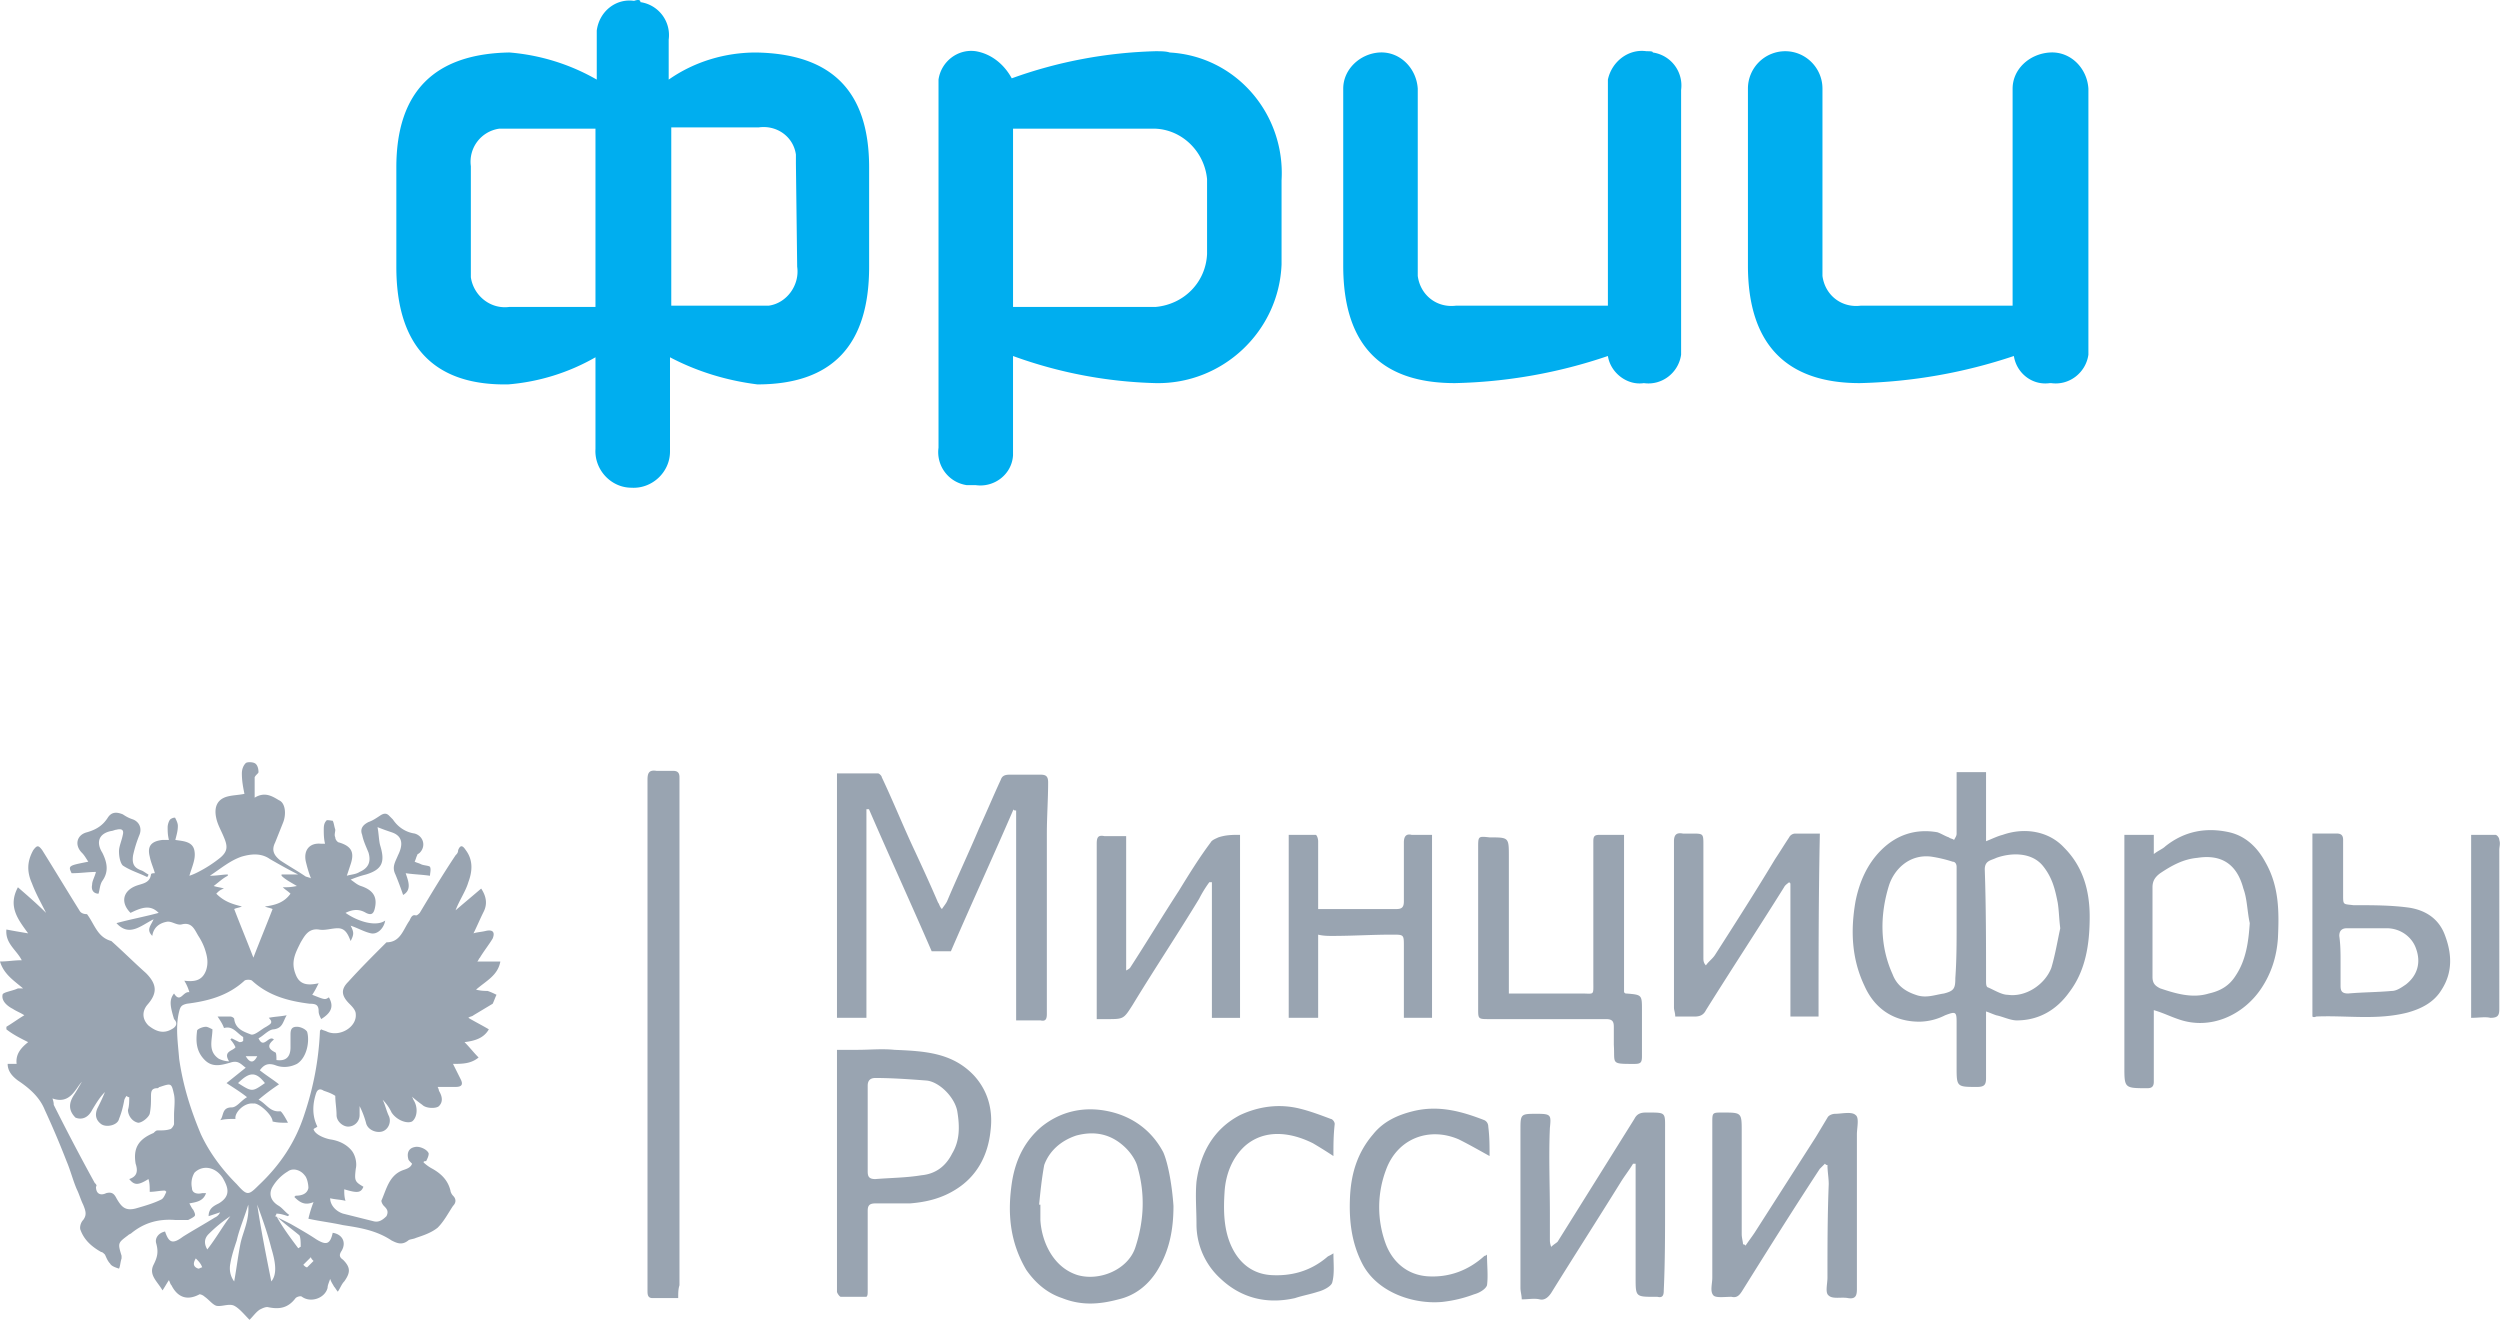 <svg viewBox="0 0 138 73" fill="none" xmlns="http://www.w3.org/2000/svg"><path fill-rule="evenodd" clip-rule="evenodd" d="M34.998.047c-.993-.143-1.915.57-2.057 1.64V4.394a11.562 11.562 0 00-4.823-1.497c-4.112.072-6.24 2.139-6.24 6.345v5.49c0 4.348 2.056 6.558 6.17 6.487a11.566 11.566 0 004.822-1.497v5.061c-.07 1.14.851 2.139 1.986 2.139 1.135.071 2.128-.856 2.128-1.996v-5.204c1.49.784 3.12 1.283 4.822 1.497 4.114 0 6.17-2.14 6.17-6.488V9.243c0-4.206-2.056-6.273-6.241-6.345-1.702 0-3.404.5-4.823 1.497v-2.21a1.84 1.84 0 00-1.56-2.067c0-.142-.141-.142-.354-.071zm-6.88 16.895c-1.063.143-1.986-.641-2.127-1.64v-6.13a1.84 1.84 0 011.56-2.068h5.319v9.838h-4.752zm15.887-2.21c.142.998-.567 1.996-1.56 2.139h-5.391V7.033h4.823c.993-.142 1.915.5 2.057 1.497v.5l.07 5.702zM63.792 2.827c-2.696.071-5.39.57-7.943 1.497-.426-.784-1.135-1.354-1.986-1.497-.993-.143-1.915.57-2.057 1.568v20.318a1.84 1.84 0 001.56 2.067h.497c.993.143 1.986-.57 2.056-1.64v-5.488a24.846 24.846 0 007.873 1.496c3.688.072 6.808-2.851 6.95-6.558V9.956c.213-3.636-2.483-6.844-6.17-7.058-.213-.07-.497-.07-.78-.07zM66.63 14.02c-.072 1.569-1.277 2.78-2.837 2.923H55.92V7.104h7.873c1.49.072 2.695 1.284 2.837 2.78v4.135zM90.883 2.827c-.993-.143-1.915.57-2.127 1.568v12.476h-8.369c-1.064.143-1.985-.57-2.127-1.64V4.894c-.072-1.14-.993-2.067-2.128-1.996-1.064.072-1.986.927-1.986 1.996v9.767c0 4.349 2.056 6.487 6.17 6.487a28.001 28.001 0 008.44-1.497c.141.927 1.064 1.64 1.985 1.497.993.143 1.916-.57 2.056-1.568V4.966a1.84 1.84 0 00-1.56-2.068c0-.07-.141-.07-.354-.07zm20.213 2.067v11.977h-8.369c-1.064.143-1.986-.57-2.127-1.64V4.894c0-1.14-.923-2.067-2.057-2.067a2.063 2.063 0 00-2.057 2.067v9.767c0 4.349 2.128 6.487 6.17 6.487a28.853 28.853 0 008.51-1.497c.142.927.993 1.64 1.986 1.497h.071c.993.143 1.915-.57 2.057-1.568V4.894c-.071-1.14-.993-2.067-2.128-1.996-1.135.072-2.056.927-2.056 1.996z" fill="#00AEEF"/><path d="M9.607 54.841c.353.565.494-.141.847-.07a2.524 2.524 0 00-.281-.636c.564.07.988 0 1.2-.565.142-.424.07-.778-.071-1.201a3.27 3.27 0 00-.353-.707c-.212-.353-.353-.777-.918-.636-.283.071-.566-.211-.847-.14-.354.07-.708.282-.778.776-.353-.353-.071-.565.07-.918-.706.353-1.342.989-2.048.212.778-.212 1.554-.353 2.331-.565-.424-.424-.847-.353-1.553 0-.566-.565-.425-1.201.281-1.484.354-.141.778-.141.848-.635 0-.071.141-.071.213-.071-.072-.283-.213-.565-.283-.919-.142-.564.07-.847.706-.918h.353c-.07-.282-.07-.494-.07-.706 0-.142.07-.353.141-.424.07-.07.283-.141.283-.07.07.14.14.282.14.423 0 .283-.07.495-.14.777.423.07.988.07 1.06.636.07.424-.142.848-.284 1.342.212-.07.353-.141.495-.212a6.977 6.977 0 001.2-.777c.425-.353.425-.636.213-1.13-.141-.353-.353-.706-.424-1.06-.142-.635.071-1.06.636-1.2.283-.071.564-.071.919-.142-.072-.353-.142-.706-.142-1.13 0-.212.07-.424.212-.565.07-.07.353-.07.494 0 .142.07.212.282.212.494 0 .07-.142.142-.212.283v1.13c.565-.353.99-.07 1.342.141.353.142.425.777.212 1.272l-.423 1.06c-.212.423-.072.706.283.989.423.282.917.565 1.342.847.07.07.211.07.353.142-.142-.354-.212-.636-.283-.919-.142-.636.211-1.06.847-.989h.213c-.071-.282-.071-.565-.071-.777 0-.141 0-.353.141-.494 0-.071.283 0 .353 0 .072.14.072.282.142.494 0 .141-.07.283 0 .424 0 .141.141.282.211.282.707.212.848.566.636 1.201l-.211.636c.211-.07.494-.07.706-.212.494-.212.636-.565.494-1.06-.141-.352-.283-.635-.353-.988-.141-.354.07-.566.353-.707.212-.07.424-.212.636-.353.212-.141.353-.141.495 0l.211.212c.283.424.707.706 1.202.777.494.141.635.706.282 1.06-.07.07-.142.07-.142.14-.07.142-.07.213-.14.354.14.07.211.07.353.141.141.071.423.071.494.142.07.141 0 .353 0 .494-.494-.07-.847-.07-1.342-.141.14.424.353.918-.141 1.2a19.508 19.508 0 00-.424-1.13c-.212-.423 0-.706.141-1.06.283-.564.283-1.059-.353-1.27-.213-.071-.424-.142-.777-.283.07.353.07.706.141.989.283.918.142 1.342-.777 1.625-.282.07-.495.14-.848.282.212.141.353.283.566.353.635.212.918.565.776 1.201-.07.353-.211.424-.494.283-.353-.212-.706-.212-1.13 0 .706.494 1.695.777 2.19.424-.071.424-.424.777-.777.706-.354-.07-.707-.282-1.13-.424.07.142.14.283.14.424 0 .141-.07.282-.14.424-.142-.353-.284-.706-.707-.706-.353 0-.706.14-1.06.07-.565-.07-.776.353-.99.707-.28.565-.564 1.06-.28 1.766.21.565.635.635 1.27.494-.14.282-.212.424-.353.636.707.282.707.282.919.141.282.495.141.848-.425 1.2-.07-.14-.141-.282-.141-.423 0-.353-.14-.424-.495-.424-1.129-.141-2.26-.424-3.178-1.271-.07-.07-.353-.07-.423 0-.92.847-2.05 1.13-3.18 1.271-.282.07-.353.142-.423.424-.213.848-.072 1.696 0 2.614.211 1.483.636 2.825 1.2 4.168.495 1.06 1.2 1.977 1.978 2.755.565.635.636.635 1.2.07 1.202-1.13 2.05-2.402 2.545-3.956.494-1.483.776-2.967.847-4.52 0-.071 0-.071.07-.142.142.07.213.07.353.141.708.283 1.625-.282 1.555-.989 0-.211-.212-.423-.353-.565-.424-.424-.494-.777-.071-1.2.636-.707 1.342-1.414 2.049-2.12l.07-.07c.777 0 .919-.707 1.272-1.201.07-.142.141-.354.353-.283.07 0 .142-.07.212-.141.636-1.06 1.271-2.12 1.978-3.18.07-.07.141-.14.141-.282.141-.353.283-.212.424 0 .424.566.353 1.201.14 1.766-.14.495-.494.99-.705 1.554.494-.423.918-.777 1.413-1.2.282.423.353.847.141 1.271-.212.424-.354.777-.565 1.201.211-.07.424-.07.706-.141.354-.07.494.07.354.424-.213.353-.495.706-.707 1.06-.07.07-.07.14-.142.211h1.272c-.141.777-.777 1.06-1.342 1.554.283.07.495.07.636.07.211.072.353.142.494.213-.07.141-.141.353-.211.494l-1.06.636c-.07.07-.212.07-.283.141.354.212.777.424 1.13.636-.282.494-.776.636-1.342.706.283.283.495.566.777.848-.424.353-.918.353-1.413.353l.424.848c.142.283.07.424-.282.424h-.99s.072.141.072.212c.212.353.212.636 0 .847-.142.142-.707.142-.919-.07a7.495 7.495 0 01-.848-.706l.07-.071c.072.141.213.282.284.494.282.424.211.99-.07 1.201-.284.141-.85-.07-1.131-.494a2.548 2.548 0 00-.494-.707c.141.283.211.636.353.919.141.353-.07.777-.425.847-.353.07-.776-.141-.847-.494a4.864 4.864 0 00-.353-.919v.495a.633.633 0 01-.636.636c-.282 0-.636-.283-.636-.636 0-.353-.07-.706-.07-1.06-.212-.14-.425-.211-.636-.282-.212-.142-.353-.07-.424.141-.212.636-.212 1.272.07 1.837-.07.07-.14.07-.21.141.07.283.564.495.917.565.494.07.919.283 1.201.636.212.282.282.706.212.989-.071.636-.071.706.423.989-.14.353-.353.353-1.059.141 0 .212 0 .424.07.636-.281-.07-.564-.07-.847-.141 0 .353.283.706.707.847l1.695.424c.283.07.495-.07.706-.283.142-.282 0-.423-.141-.565a.54.54 0 01-.142-.282c.283-.636.425-1.413 1.202-1.695.212-.071.423-.142.494-.354-.141-.141-.212-.212-.212-.282-.07-.283 0-.565.354-.636.282-.07.706.141.776.353 0 .141-.07.283-.141.424-.07 0-.142 0-.142.07.142.142.354.283.495.354.494.282.848.636.989 1.2 0 .071.071.213.141.283.213.212.142.424 0 .565-.282.424-.494.848-.847 1.201-.353.283-.778.424-1.201.565-.141.071-.353.071-.424.142-.353.282-.636.14-.918 0-.848-.565-1.766-.707-2.684-.848-.636-.141-1.272-.212-1.908-.353a6.47 6.47 0 01.283-.919c-.494.212-.777 0-1.06-.282l.071-.07c.282 0 .636-.071.706-.425 0-.211-.07-.565-.211-.706-.213-.283-.636-.424-.92-.212a2.434 2.434 0 00-.847.848c-.211.353-.141.777.353 1.06.212.14.353.353.566.494l-.071.07c-.212-.07-.424-.14-.636-.14 0 .07-.07.14-.07.14l.847.424c.495.283.99.565 1.413.848.565.353.777.283.918-.353.495.07.778.494.495.989-.142.212-.142.353.071.494.423.424.423.707.07 1.201-.141.141-.211.353-.353.565-.071-.07-.141-.212-.212-.282-.07-.142-.141-.212-.212-.424-.07.212-.142.353-.142.494-.14.566-.917.848-1.412.495-.071-.07-.283 0-.353.07-.424.566-.919.636-1.555.495-.141 0-.281.07-.423.141-.213.141-.353.353-.566.565-.281-.282-.564-.635-.847-.777-.283-.141-.706.07-.99 0-.21-.07-.422-.353-.635-.494a.534.534 0 00-.282-.141c-.777.423-1.272.07-1.555-.495-.07-.07-.07-.141-.141-.282-.14.211-.212.353-.353.565-.282-.495-.776-.848-.495-1.413.213-.424.283-.707.142-1.201-.07-.283.141-.565.494-.636.212.636.425.707.99.283.564-.353 1.2-.707 1.766-1.06a.548.548 0 00.281-.282l-.634.211c0-.423.281-.565.564-.706.706-.424.495-.918.212-1.413-.423-.635-1.13-.706-1.554-.282a1.158 1.158 0 00-.141.847c0 .283.283.354.565.283h.212c-.141.424-.494.494-.919.565.072.141.142.283.212.353.071.142.141.283.071.353-.071.071-.211.142-.353.212h-.706c-.919-.07-1.696.142-2.402.707-.07.07-.142.07-.212.141-.566.424-.565.424-.353 1.13v.142c-.071.212-.071.423-.141.565-.213-.07-.425-.142-.495-.283-.141-.141-.212-.353-.283-.494-.07-.07-.141-.142-.211-.142-.495-.282-.919-.635-1.13-1.2-.072-.142 0-.424.14-.566.212-.282.142-.494 0-.847-.14-.283-.212-.565-.352-.848-.213-.494-.354-1.06-.566-1.554a48.697 48.697 0 00-1.2-2.826c-.283-.706-.848-1.2-1.484-1.624-.283-.212-.566-.495-.566-.919h.495c-.07-.565.283-.918.636-1.2-.424-.213-.848-.424-1.201-.707v-.141c.353-.212.636-.424.989-.636-.212-.141-.424-.212-.636-.353-.283-.142-.636-.424-.565-.777 0-.142.565-.212.848-.353h.283C.777 54.135.212 53.782 0 53.075c.423 0 .777-.07 1.2-.07-.282-.566-.917-.919-.847-1.696.353.07.777.141 1.2.212-.564-.777-1.13-1.483-.564-2.543.565.494 1.06.918 1.554 1.413-.282-.565-.565-1.06-.777-1.625-.283-.636-.283-1.2.07-1.837.212-.282.283-.282.495 0 .706 1.13 1.342 2.19 2.048 3.32.071.142.213.212.424.212.425.566.565 1.272 1.342 1.484.636.565 1.272 1.2 1.908 1.766.636.636.636 1.13.07 1.766-.282.353-.282.777.07 1.13.355.283.778.495 1.272.212.283-.141.353-.353.142-.565-.212-.706-.283-1.06 0-1.413zm-6.711 5.793c.07.212.07.282.07.353a124.964 124.964 0 002.262 4.309c.07.07.14.141.07.212 0 .424.283.494.565.353.282-.07.424 0 .565.283.283.494.495.706 1.06.565.494-.142.988-.283 1.413-.495.141-.07.211-.282.283-.424l-.072-.07c-.283 0-.564.07-.847.07 0-.282 0-.494-.071-.706-.565.353-.777.353-1.06 0 .425-.141.495-.424.353-.848-.141-.847.142-1.342.99-1.695.07-.07.14-.141.212-.141.282 0 .494 0 .706-.071.07 0 .212-.212.212-.283v-.494c0-.353.07-.777 0-1.13-.142-.636-.142-.636-.778-.424-.07 0-.07.07-.14.07-.354 0-.354.213-.354.495 0 .283 0 .565-.07.918-.07.212-.425.495-.636.495-.353-.07-.565-.424-.565-.707.07-.212.07-.494.07-.706-.07 0-.07 0-.141-.07-.07.07-.141.211-.141.282-.07.353-.14.636-.282.989-.072.353-.707.494-.99.282-.282-.212-.352-.494-.212-.847.142-.283.283-.565.424-.918-.282.282-.494.635-.706.988-.212.424-.565.566-.919.424-.423-.424-.353-.847-.07-1.271.142-.212.212-.353.424-.707-.353.353-.636 1.272-1.625.919zm9.042-11.303c.424.424.847.565 1.413.706-.141.071-.283.071-.424.142.353.918.706 1.766 1.06 2.684.353-.918.706-1.766 1.06-2.684-.142-.07-.284-.07-.425-.142.566-.07 1.06-.211 1.413-.706-.141-.141-.283-.212-.424-.353.283 0 .424 0 .777-.07-.353-.213-.636-.354-.847-.566v-.07h.918c-.565-.283-1.06-.566-1.554-.848-.495-.353-1.06-.283-1.554-.142-.636.213-1.13.636-1.766 1.06.424 0 .706-.07.989-.07v.07c-.283.142-.495.353-.778.565.213.071.354.071.566.142-.213.07-.283.14-.424.282zm2.26 17.166c.212 1.413.495 2.825.778 4.238.353-.424.212-1.13 0-1.837-.213-.847-.494-1.624-.777-2.401zm-.494 0c-.211.706-.494 1.342-.636 1.978-.141.424-.283.847-.353 1.271-.071.353 0 .707.212.99.141-.778.211-1.414.353-2.12.141-.636.494-1.272.424-2.12zm-.989.635a8.103 8.103 0 00-1.2.99c-.213.211-.283.494-.072.847.495-.636.848-1.271 1.272-1.837zm2.543 0c-.07 0-.07 0 0 0 .353.636.777 1.201 1.201 1.766.07 0 .07-.07.14-.07 0-.212 0-.495-.07-.636-.424-.353-.918-.706-1.271-1.06zm2.05 2.473c-.072-.07-.142-.141-.142-.212l-.425.424c.072.07.142.141.213.141l.353-.353zm-6.5-.141c-.212.353-.07.494.14.565.072 0 .142-.07.213-.07-.07-.213-.212-.354-.354-.495zM108.005 42.622h1.625v3.814c.353-.141.635-.282.918-.353 1.2-.424 2.543-.212 3.391.706 1.059 1.06 1.412 2.402 1.412 3.815 0 1.484-.211 2.967-1.13 4.168-.706.989-1.695 1.554-2.896 1.554-.353 0-.777-.212-1.13-.282-.212-.071-.353-.142-.565-.212v3.673c0 .353-.071.494-.494.494-1.131 0-1.131 0-1.131-1.13v-2.472c0-.566-.071-.566-.636-.353a3.219 3.219 0 01-1.413.353c-1.412 0-2.472-.707-3.037-1.978-.706-1.484-.778-3.038-.495-4.662.212-1.06.636-2.05 1.413-2.826.848-.848 1.907-1.201 3.108-.99.213.072.424.213.636.283.071.071.211.071.283.142.07-.142.141-.212.141-.353V43.54v-.918zm5.721 8.618c-.07-.565-.07-.989-.14-1.413-.141-.706-.283-1.342-.777-1.978-.636-.847-1.837-.777-2.614-.494-.283.141-.636.141-.636.636.071 2.048.071 4.097.071 6.145 0 .142 0 .283.07.353.353.142.778.424 1.131.424.989.142 2.048-.565 2.401-1.483.213-.707.354-1.554.494-2.19zm-5.721-.141v-3.25c0-.141-.071-.282-.213-.282a7.37 7.37 0 00-1.2-.283c-1.201-.141-2.048.706-2.331 1.625-.495 1.624-.495 3.32.211 4.874.213.565.636.918 1.272 1.13.565.212 1.059 0 1.554-.07.566-.142.636-.283.636-.848.071-.99.071-1.978.071-2.896zM47.826 56.183h-1.625V42.691h2.261c.07 0 .212.141.212.212.636 1.342 1.201 2.755 1.836 4.097.425.918.849 1.837 1.272 2.826.071.07.071.212.212.353.141-.212.212-.283.282-.424.566-1.342 1.201-2.684 1.767-4.027.423-.918.777-1.766 1.2-2.684.072-.212.212-.282.495-.282h1.695c.283 0 .424.07.424.423 0 .919-.071 1.908-.071 2.826V55.971c0 .283-.07.424-.353.354h-1.342V44.739c-.07 0-.142 0-.142-.07-1.129 2.614-2.33 5.227-3.46 7.841h-1.06c-1.13-2.614-2.331-5.227-3.462-7.841h-.14v11.514zM117.265 46.083h1.625v1.06c.281-.213.494-.284.635-.425 1.06-.847 2.26-1.06 3.532-.777.919.212 1.554.848 1.978 1.625.777 1.342.777 2.755.706 4.238-.07.99-.353 1.908-.918 2.755-.989 1.484-2.825 2.332-4.591 1.696-.425-.142-.848-.354-1.342-.495V59.716c0 .283-.142.353-.353.353-1.272 0-1.272 0-1.272-1.2v-12.15-.636zm6.922 4.874c-.141-.636-.141-1.343-.353-1.908-.353-1.342-1.201-1.907-2.543-1.695-.777.07-1.412.424-2.048.848-.283.212-.425.424-.425.777v4.945c0 .353.142.494.425.635.847.283 1.766.566 2.684.283.636-.141 1.13-.424 1.483-.989.566-.848.706-1.837.777-2.896zM37.437 71.655h-1.413c-.282 0-.282-.212-.282-.424v-5.368-15.188-7.629c0-.353.07-.565.495-.495h.917c.212 0 .353.071.353.354v28.044c-.07.212-.07.424-.07.706zM47.826 71.584h-1.412c-.071 0-.213-.212-.213-.282v-1.413-11.514-.424h1.13c.707 0 1.343-.07 2.05 0 1.624.07 3.178.141 4.379 1.413.777.847 1.06 1.907.919 3.037-.142 1.413-.778 2.543-1.908 3.25-.777.494-1.625.706-2.543.777h-1.907c-.353 0-.424.14-.424.423v4.38c0 .212 0 .283-.07.353zm.071-9.254v2.332c0 .282.07.423.424.423.847-.07 1.695-.07 2.543-.211.777-.071 1.342-.495 1.695-1.201.424-.707.424-1.484.283-2.331-.141-.777-.989-1.625-1.696-1.696-.918-.07-1.907-.141-2.825-.141-.283 0-.424.141-.424.424v2.401zM83.29 54.842h4.026c.707 0 .636.142.636-.706v-6.428-1.272c0-.282.071-.353.353-.353h1.342v8.689c.071.07.071.07.141.07.848.071.848.071.848.919v2.543c0 .353-.07.424-.423.424-1.342 0-1.06 0-1.13-1.06v-.989c0-.282-.071-.424-.425-.424H82.23c-.636 0-.636 0-.636-.565v-8.9c0-.636 0-.636.636-.566 1.059 0 1.059 0 1.059 1.06v7.558zM100.735 64.237l-.283.283c-1.484 2.26-2.896 4.52-4.31 6.781-.14.212-.281.353-.564.283-.353 0-.847.07-.989-.07-.212-.213-.07-.637-.07-.99v-8.547c0-.565 0-.565.565-.565 1.059 0 1.059 0 1.059 1.06v5.65c0 .212.071.424.071.566.07 0 .07 0 .141.07.142-.212.353-.494.495-.706l3.39-5.298.636-1.06c.07-.141.283-.212.424-.212.353 0 .918-.141 1.13.07.212.142.071.707.071 1.06v8.548c0 .353-.071.565-.495.494-.353-.07-.847.071-1.06-.14-.211-.142-.07-.637-.07-.99 0-1.695 0-3.39.07-5.157 0-.353-.07-.706-.07-1.06-.07 0-.07 0-.141-.07zM100.384 56.114h-1.553v-7.346l-.072-.071c-.07.07-.211.141-.281.282-1.414 2.261-2.897 4.522-4.31 6.782-.14.283-.354.353-.635.353h-1.06c0-.212-.07-.353-.07-.494v-9.183c0-.354.14-.495.494-.424h.494c.636 0 .636 0 .636.635v6.217c0 .141 0 .282.14.424.142-.212.355-.354.495-.566 1.13-1.765 2.26-3.532 3.321-5.298.282-.423.495-.777.776-1.2a.39.39 0 01.353-.212h1.344c-.072 3.461-.072 6.781-.072 10.101zM68.45 46.083v10.102h-1.553v-7.488h-.141a6.394 6.394 0 00-.565.918c-1.202 1.978-2.472 3.885-3.674 5.863-.495.777-.495.777-1.412.777h-.566v-.424-9.254c0-.353.071-.494.424-.423h1.201v7.417c.141-.07.212-.141.212-.141.918-1.413 1.766-2.826 2.685-4.239.564-.918 1.13-1.837 1.765-2.684.071-.141.283-.212.424-.283.425-.14.778-.141 1.2-.141zM90.145 64.237c-.211.353-.494.707-.706 1.06-1.271 2.048-2.543 4.026-3.814 6.075-.141.212-.353.424-.636.353-.283-.07-.636 0-.989 0 0-.212-.071-.424-.071-.636v-8.688c0-.919 0-.919.918-.919.778 0 .778.07.707.777-.07 1.554 0 3.179 0 4.733v1.413c0 .141 0 .212.07.424.142-.141.283-.212.354-.283l4.239-6.781c.14-.283.353-.353.635-.353h.141c.989 0 .919 0 .919.989v4.097c0 1.554 0 3.178-.072 4.733 0 .282-.07.423-.353.353h-.141c-1.06 0-1.06 0-1.06-1.06V65.58v-1.342h-.14zM64.776 66.568c0 1.272-.212 2.473-.918 3.603-.495.777-1.201 1.342-2.12 1.554-1.059.283-2.048.353-3.108-.07-.848-.283-1.484-.848-1.978-1.555-.918-1.554-1.06-3.178-.776-4.944.211-1.201.706-2.19 1.623-2.967 1.06-.848 2.333-1.13 3.675-.848 1.342.282 2.4 1.06 3.037 2.26.282.636.494 1.908.565 2.967zm-7.417-.07h.07v.847c.07 1.201.706 2.614 2.048 3.038 1.202.353 2.756-.283 3.18-1.483.495-1.484.565-2.967.142-4.45-.072-.354-.355-.778-.636-1.06-.778-.778-1.697-.99-2.756-.707-.847.283-1.483.848-1.766 1.625-.142.777-.212 1.483-.282 2.19zM79.049 56.184h-1.555v-.424-3.532c0-.636 0-.636-.635-.636-1.13 0-2.19.071-3.32.071-.213 0-.495 0-.777-.07v4.591h-1.625V46.083h1.483c.07 0 .142.212.142.353V50.18h4.308c.283 0 .424-.071.424-.424v-3.25c0-.353.141-.494.424-.423h1.13v10.101zM127.645 56.113V46.01h1.342c.282 0 .353.142.353.353v3.038c0 .565 0 .495.565.565 1.06 0 2.12 0 3.109.141.847.142 1.553.566 1.906 1.413.425 1.06.495 2.12-.141 3.108-.423.707-1.129 1.06-1.907 1.272-1.695.424-3.32.141-5.016.212-.14.07-.211 0-.211 0zm1.554-3.038v1.342c0 .283.07.424.423.424.778-.07 1.625-.07 2.403-.141.282 0 .564-.212.776-.353.636-.495.849-1.201.566-1.978-.212-.636-.848-1.13-1.625-1.13h-2.19c-.283 0-.424.14-.424.424.071.494.071.988.071 1.412zM73.605 63.814a25.41 25.41 0 00-1.13-.706c-1.272-.636-2.685-.777-3.744.141-.707.636-1.06 1.554-1.13 2.473-.072 1.06-.072 2.19.423 3.178.424.848 1.13 1.413 2.12 1.484 1.13.07 2.19-.212 3.107-.99.072-.07.142-.07.354-.211 0 .565.07 1.13-.07 1.625-.072.212-.495.424-.778.494-.423.141-.848.212-1.272.353-1.553.354-2.967 0-4.096-1.06a4.058 4.058 0 01-1.343-3.037c0-.777-.07-1.554 0-2.33.213-1.555.919-2.897 2.402-3.674 1.06-.495 2.19-.636 3.32-.353.566.14 1.13.353 1.695.565.071 0 .213.141.213.282-.071.636-.071 1.13-.071 1.766zM82.224 63.813c-.636-.353-1.13-.635-1.696-.918-1.624-.706-3.39-.07-4.026 1.695a5.843 5.843 0 000 4.097c.353.919 1.13 1.696 2.331 1.767 1.2.07 2.26-.354 3.109-1.13 0 0 .07 0 .14-.071 0 .565.071 1.2 0 1.695-.07.212-.423.424-.705.495a7.188 7.188 0 01-1.766.423c-1.554.142-3.532-.494-4.38-2.048-.636-1.201-.777-2.473-.707-3.815.071-1.271.424-2.402 1.272-3.39.565-.707 1.342-1.06 2.19-1.272 1.413-.353 2.684 0 3.956.494.14.071.211.212.211.354.071.565.071 1.06.071 1.624zM136.407 56.184V46.084h1.343c.071 0 .212.141.212.283.07.211 0 .353 0 .565v8.76c0 .352-.071.493-.495.493-.282-.07-.635 0-1.06 0z" fill="#99A4B1"/><path d="M13 61.764c-.284 0-.565 0-.848.07.211-.212.07-.706.636-.706.281 0 .494-.353.847-.565-.353-.283-.706-.495-1.13-.777l1.059-.848c-.282-.212-.423-.424-.848-.282-.494.14-.989.282-1.412-.142-.494-.494-.494-1.06-.424-1.624 0-.071.283-.212.494-.212.072 0 .212.07.353.141 0 .565-.281 1.2.353 1.625.142.07.355.141.566.141-.353-.565.212-.565.353-.777a1.465 1.465 0 00-.283-.424l.072-.07.423.211c.071 0 .141 0 .213-.07v-.212c-.355-.212-.566-.636-1.06-.495-.07-.212-.212-.423-.354-.636h.706c.072 0 .213.071.213.142.07.565.565.706.918.848.211.07.566-.283.847-.424.213-.142.425-.212.142-.495.353-.07.636-.07.989-.141-.212.353-.212.706-.706.777-.283 0-.566.353-.848.494.282.636.565-.212.848.071-.353.283-.353.495.07.706.071 0 .071.283.071.424.495.071.776-.141.776-.706v-.706c0-.283.072-.424.354-.424.212 0 .495.141.565.282.142.495 0 1.413-.564 1.766-.425.212-.85.212-1.202.07-.423-.14-.636 0-.848.284.353.282.706.494 1.06.776a11.65 11.65 0 00-1.13.848c.423.212.636.707 1.2.636.07 0 .284.353.425.636-.354 0-.566 0-.849-.07 0-.354-.776-1.06-1.059-.99-.494-.07-1.059.495-.989.848zm.14-1.978c.778.494.778.494 1.484 0-.494-.636-.847-.636-1.483 0zm1.06-1.484h-.636c.213.354.424.424.636 0zM8.122 48.413c-.423-.212-.918-.353-1.342-.636-.142-.14-.212-.494-.212-.777 0-.282.142-.565.212-.918.071-.282-.07-.353-.353-.282-.07 0-.212.07-.283.07-.706.141-.848.636-.495 1.201.283.565.353 1.06 0 1.554-.141.212-.141.495-.211.706-.212 0-.425-.14-.353-.494 0-.212.141-.424.211-.706-.423 0-.847.07-1.342.07-.211-.424-.141-.424.92-.636-.142-.212-.214-.353-.355-.494-.423-.424-.282-.989.283-1.13.494-.142.847-.354 1.13-.777.212-.354.495-.354.848-.212.211.141.353.212.566.282.353.142.494.495.353.848a6.878 6.878 0 00-.353 1.13c-.072.495.07.707.494.848.14.07.212.141.353.212 0 0 0 .07-.071.141z" fill="#99A4B1"/></svg>